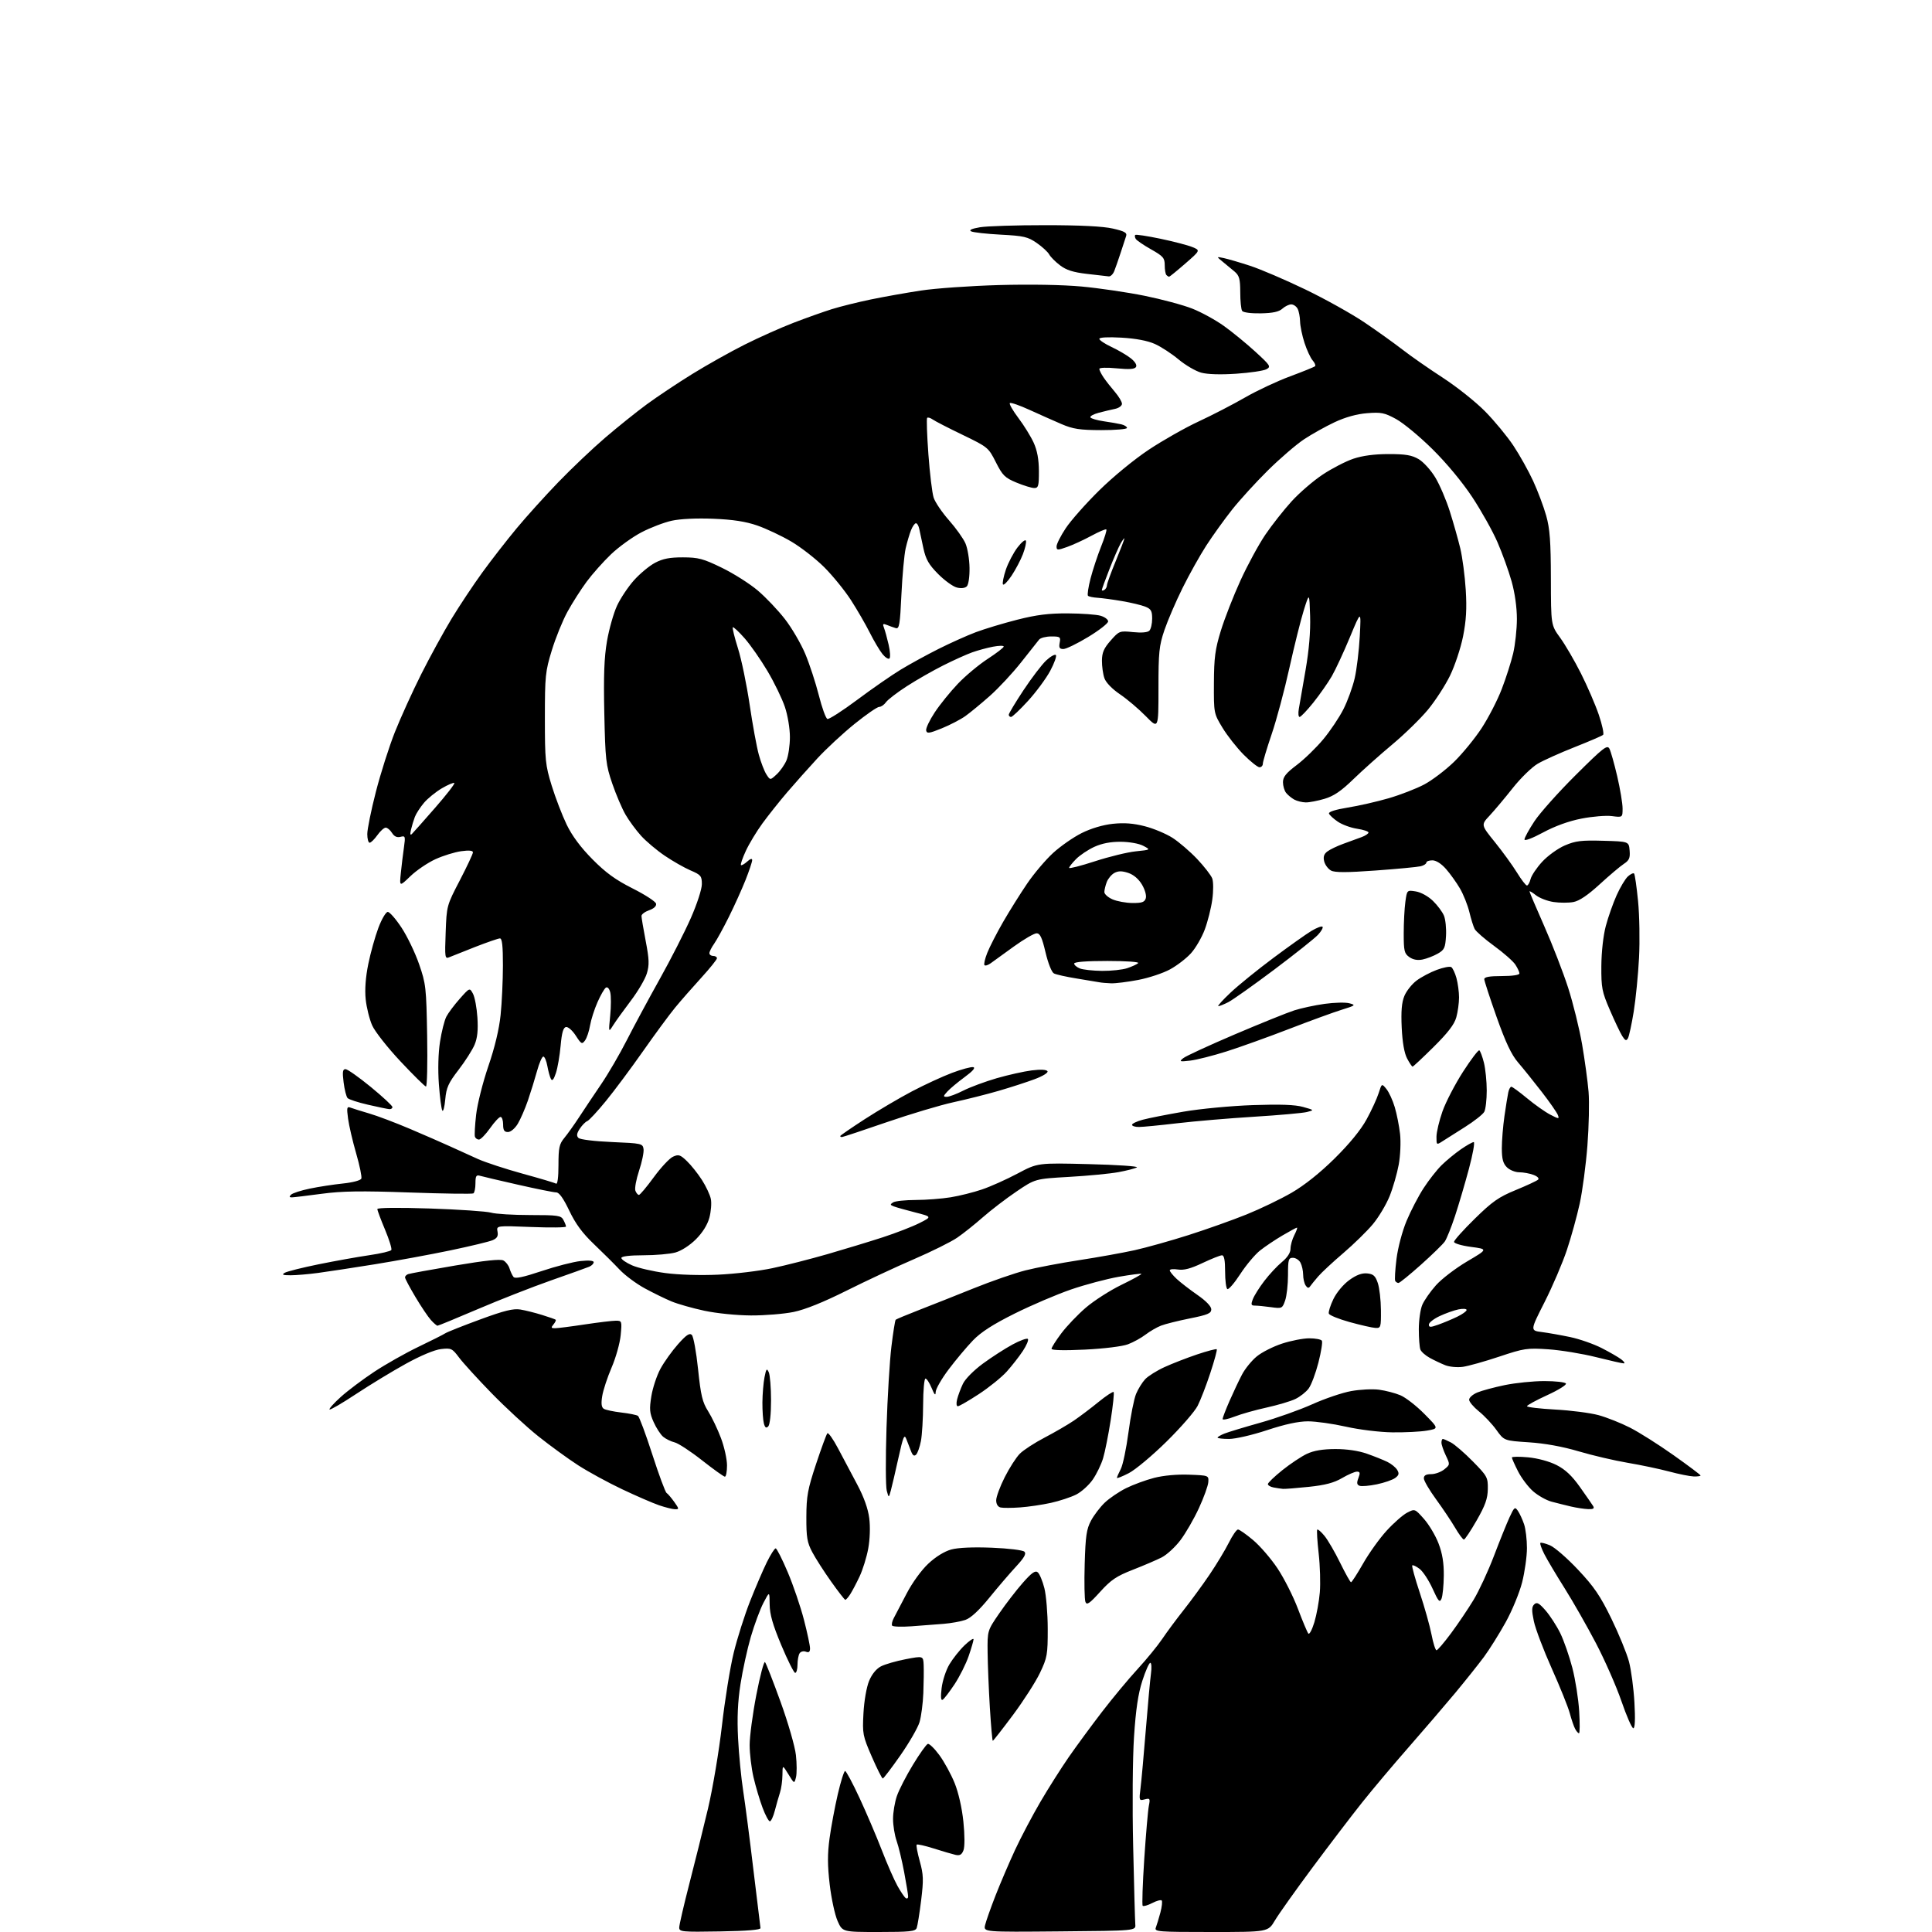 <?xml version="1.0" encoding="UTF-8" standalone="no"?>
<svg 
  version="1.1" 
  xmlns="http://www.w3.org/2000/svg" 
  xmlns:xlink="http://www.w3.org/1999/xlink" 
  xmlns:svg="http://www.w3.org/2000/svg"
  xmlns:rdf="http://www.w3.org/1999/02/22-rdf-syntax-ns#"
  xmlns:cc="http://creativecommons.org/ns#"
  xmlns:dc="http://purl.org/dc/elements/1.1/"
  viewBox="0 0 768 768"
  width="768"
  height="768"
>
<style>svg {background-color: white; }</style>"
<path stroke="none" fill="black" fill-rule="evenodd" d="M286.25,767.77C271.09,768.03 270.00,767.93 270.00,766.23C270.00,765.22 271.80,757.45 273.99,748.95C276.19,740.45 279.54,726.97 281.43,718.98C283.32,710.97 285.81,696.18 286.98,685.98C288.14,675.82 290.24,662.77 291.66,657.00C293.07,651.23 296.00,642.00 298.17,636.50C300.34,631.00 303.34,624.02 304.83,621.00C306.32,617.98 307.90,615.50 308.34,615.50C308.77,615.50 310.94,619.77 313.15,625.00C315.36,630.23 318.25,638.72 319.58,643.88C320.91,649.04 322.00,654.15 322.00,655.24C322.00,656.67 321.54,657.04 320.33,656.57C319.41,656.22 318.29,656.51 317.85,657.22C317.40,657.92 317.02,659.96 317.02,661.75C317.01,663.54 316.60,665.00 316.10,665.00C315.61,665.00 313.13,660.06 310.60,654.03C307.16,645.83 305.99,641.73 305.95,637.78C305.91,632.50 305.91,632.50 303.47,637.18C302.13,639.76 299.88,645.83 298.46,650.68C297.05,655.53 295.20,664.00 294.35,669.50C293.26,676.51 292.98,682.94 293.39,691.00C293.71,697.33 294.63,706.77 295.44,712.00C296.25,717.23 298.08,731.37 299.51,743.43C300.95,755.50 302.21,765.85 302.31,766.43C302.44,767.14 297.08,767.59 286.25,767.77zM349.34,768.00C334.89,768.00 334.89,768.00 332.95,763.61C331.88,761.20 330.47,754.68 329.82,749.12C328.93,741.52 328.91,736.97 329.76,730.76C330.38,726.22 331.85,718.34 333.03,713.25C334.21,708.16 335.52,704.00 335.94,704.00C336.36,704.00 338.95,708.84 341.69,714.75C344.43,720.66 348.41,729.97 350.52,735.44C352.63,740.91 355.44,747.32 356.76,749.68C358.08,752.05 359.57,754.24 360.08,754.55C360.59,754.86 361.00,754.56 361.00,753.89C361.00,753.21 360.29,748.86 359.42,744.23C358.55,739.60 357.20,733.99 356.42,731.78C355.64,729.56 355.00,725.64 355.00,723.05C355.00,720.47 355.69,716.36 356.53,713.93C357.37,711.49 360.23,705.92 362.89,701.55C365.55,697.17 368.21,693.43 368.81,693.23C369.40,693.03 371.47,695.04 373.41,697.69C375.35,700.33 378.08,705.33 379.48,708.79C381.01,712.57 382.40,718.70 382.96,724.12C383.51,729.45 383.53,734.11 383.00,735.50C382.32,737.28 381.56,737.72 379.80,737.33C378.54,737.04 374.66,735.91 371.19,734.80C367.71,733.70 364.66,733.01 364.40,733.27C364.13,733.53 364.69,736.50 365.62,739.86C367.10,745.18 367.17,747.21 366.17,755.40C365.53,760.58 364.73,765.53 364.40,766.41C363.88,767.76 361.63,768.00 349.34,768.00zM421.23,767.76C390.95,768.03 390.95,768.03 391.59,765.26C391.94,763.74 393.81,758.45 395.74,753.50C397.68,748.55 401.18,740.37 403.52,735.33C405.87,730.29 410.38,721.74 413.54,716.33C416.70,710.92 421.79,702.90 424.83,698.50C427.88,694.10 433.84,686.00 438.06,680.50C442.29,675.00 448.65,667.35 452.19,663.50C455.73,659.65 460.15,654.25 462.01,651.50C463.86,648.75 467.72,643.55 470.58,639.94C473.44,636.33 478.05,630.03 480.82,625.94C483.59,621.85 487.03,616.14 488.48,613.25C489.92,610.36 491.56,608.00 492.12,608.00C492.68,608.00 495.39,609.90 498.14,612.22C500.90,614.54 505.26,619.60 507.84,623.47C510.42,627.34 514.07,634.55 515.94,639.50C517.81,644.45 519.68,648.89 520.09,649.37C520.51,649.86 521.58,647.83 522.48,644.87C523.37,641.92 524.35,636.58 524.65,633.00C524.95,629.42 524.75,622.45 524.19,617.50C523.63,612.55 523.38,608.29 523.63,608.04C523.88,607.79 525.18,608.91 526.51,610.54C527.85,612.17 530.64,616.97 532.72,621.22C534.80,625.46 536.75,628.95 537.05,628.97C537.35,628.98 539.52,625.63 541.86,621.52C544.20,617.40 548.41,611.53 551.21,608.47C554.00,605.41 557.67,602.19 559.36,601.31C562.42,599.73 562.44,599.73 566.06,603.81C568.05,606.06 570.66,610.44 571.84,613.54C573.37,617.53 573.98,621.28 573.93,626.34C573.89,630.28 573.48,634.40 573.02,635.50C572.30,637.20 571.78,636.61 569.46,631.49C567.96,628.19 565.64,624.66 564.30,623.64C562.96,622.63 561.65,622.01 561.39,622.27C561.14,622.53 562.48,627.41 564.38,633.12C566.28,638.83 568.38,646.31 569.05,649.75C569.71,653.19 570.61,656.00 571.04,656.00C571.46,656.00 574.06,652.96 576.82,649.24C579.57,645.53 583.60,639.56 585.76,635.99C587.92,632.42 591.57,624.55 593.87,618.50C596.17,612.45 598.97,605.52 600.08,603.11C601.96,599.05 602.21,598.86 603.40,600.61C604.11,601.65 605.21,604.03 605.84,605.90C606.48,607.77 606.99,612.04 606.98,615.40C606.98,618.75 606.11,624.88 605.07,629.00C604.02,633.12 601.08,640.27 598.52,644.88C595.96,649.49 592.09,655.67 589.91,658.63C587.72,661.58 582.57,668.04 578.46,672.99C574.34,677.93 566.02,687.63 559.97,694.54C553.91,701.45 545.56,711.36 541.42,716.57C537.27,721.78 528.40,733.42 521.69,742.44C514.99,751.46 508.28,760.90 506.79,763.42C504.08,768.00 504.08,768.00 481.43,768.00C460.27,768.00 458.83,767.89 459.46,766.25C459.83,765.29 460.64,762.60 461.27,760.28C461.89,757.96 462.12,755.79 461.79,755.46C461.46,755.13 459.75,755.59 458.00,756.50C456.25,757.41 454.56,757.89 454.24,757.58C453.93,757.26 454.21,748.89 454.86,738.98C455.52,729.06 456.34,719.54 456.69,717.82C457.26,714.93 457.13,714.73 455.02,715.28C452.80,715.87 452.75,715.74 453.39,710.69C453.74,707.84 454.69,697.40 455.49,687.50C456.29,677.60 457.21,667.59 457.53,665.25C457.86,662.91 457.73,661.00 457.26,661.00C456.78,661.00 455.36,664.22 454.09,668.16C452.43,673.30 451.50,679.57 450.79,690.41C450.23,698.91 450.08,717.95 450.45,734.00C450.80,749.67 451.18,763.62 451.30,765.00C451.50,767.50 451.50,767.50 421.23,767.76zM306.03,724.00C305.54,724.00 304.23,721.55 303.11,718.55C301.99,715.56 300.38,710.13 299.53,706.49C298.69,702.85 298.00,697.09 298.00,693.69C297.99,690.28 299.19,681.30 300.66,673.72C302.13,666.14 303.68,660.29 304.10,660.72C304.52,661.15 307.30,668.25 310.28,676.50C313.27,684.75 316.02,694.27 316.39,697.67C316.77,701.06 316.78,705.02 316.42,706.48C315.75,709.13 315.75,709.13 313.41,705.31C311.06,701.50 311.06,701.50 311.03,705.60C311.01,707.86 310.57,711.01 310.05,712.60C309.53,714.20 308.61,717.41 308.01,719.75C307.41,722.09 306.52,724.00 306.03,724.00zM350.92,706.98C350.60,706.99 348.63,703.08 346.55,698.30C342.94,689.98 342.80,689.21 343.24,681.05C343.50,676.15 344.46,670.67 345.47,668.21C346.58,665.52 348.35,663.35 350.20,662.40C351.82,661.56 356.27,660.28 360.07,659.55C367.00,658.23 367.00,658.23 367.17,661.87C367.26,663.86 367.20,668.88 367.04,673.00C366.88,677.12 366.20,682.33 365.53,684.58C364.85,686.82 361.42,692.77 357.90,697.81C354.38,702.84 351.24,706.97 350.92,706.98zM394.65,692.00C394.45,692.00 393.93,686.04 393.48,678.75C393.04,671.46 392.64,661.61 392.59,656.85C392.50,648.21 392.50,648.21 397.21,641.35C399.80,637.58 404.01,632.12 406.56,629.22C410.13,625.17 411.52,624.19 412.52,625.02C413.24,625.61 414.42,628.44 415.15,631.30C415.88,634.16 416.48,641.45 416.49,647.50C416.50,657.75 416.29,658.94 413.40,665.00C411.70,668.58 406.86,676.11 402.66,681.75C398.45,687.39 394.85,692.00 394.65,692.00zM627.67,689.00C627.34,689.00 626.65,688.21 626.14,687.25C625.62,686.29 624.66,683.48 624.00,681.00C623.33,678.52 620.11,670.52 616.83,663.21C613.56,655.90 610.36,647.46 609.73,644.46C608.83,640.14 608.86,638.75 609.88,637.76C610.92,636.74 611.79,637.21 614.40,640.20C616.17,642.24 618.80,646.30 620.24,649.23C621.67,652.16 623.83,658.37 625.04,663.03C626.24,667.69 627.46,675.44 627.75,680.25C628.04,685.06 628.01,689.00 627.67,689.00zM649.27,687.00C648.70,687.00 646.58,682.16 644.55,676.25C642.52,670.34 637.95,659.95 634.40,653.17C630.85,646.39 625.24,636.56 621.94,631.32C618.63,626.08 615.02,619.99 613.90,617.80C612.78,615.60 612.07,613.60 612.32,613.34C612.58,613.09 614.29,613.51 616.14,614.29C617.99,615.06 623.01,619.42 627.30,623.99C633.65,630.73 636.13,634.37 640.53,643.39C643.50,649.50 646.66,657.20 647.54,660.50C648.42,663.80 649.39,671.11 649.71,676.75C650.09,683.44 649.93,687.00 649.27,687.00zM374.74,675.66C374.02,676.11 373.88,674.64 374.31,671.05C374.65,668.16 376.03,663.93 377.38,661.65C378.73,659.37 381.44,655.95 383.41,654.05C385.39,652.16 387.00,651.08 387.00,651.65C387.00,652.22 386.12,655.23 385.05,658.34C383.98,661.45 381.46,666.47 379.46,669.50C377.45,672.53 375.33,675.30 374.74,675.66zM362.31,646.48C358.36,646.77 354.90,646.64 354.62,646.20C354.35,645.75 354.66,644.39 355.31,643.18C355.96,641.97 358.25,637.61 360.38,633.50C362.64,629.15 366.24,624.18 369.01,621.59C371.95,618.83 375.43,616.69 378.13,615.95C380.90,615.20 386.82,614.94 394.31,615.24C400.96,615.51 406.60,616.20 407.23,616.83C408.04,617.64 407.14,619.22 403.90,622.72C401.46,625.35 396.67,630.94 393.26,635.14C389.20,640.14 385.91,643.19 383.77,643.93C381.97,644.56 378.02,645.27 375.00,645.51C371.98,645.75 366.26,646.19 362.31,646.48zM437.32,632.78C433.07,637.47 432.01,638.19 431.47,636.77C431.10,635.82 430.97,629.07 431.18,621.77C431.50,610.61 431.90,607.86 433.69,604.50C434.86,602.30 437.33,599.07 439.16,597.32C441.00,595.57 444.80,592.99 447.62,591.58C450.44,590.18 455.47,588.33 458.81,587.47C462.51,586.52 467.94,586.03 472.69,586.21C480.45,586.50 480.50,586.52 480.32,589.15C480.23,590.61 478.54,595.29 476.57,599.54C474.61,603.80 471.31,609.51 469.25,612.23C467.19,614.96 463.85,618.03 461.84,619.07C459.82,620.10 454.65,622.32 450.34,624.00C443.81,626.55 441.63,628.01 437.32,632.78zM336.01,635.95C335.73,635.92 333.20,632.66 330.39,628.70C327.57,624.74 324.20,619.48 322.89,617.00C320.85,613.15 320.51,611.12 320.54,603.00C320.57,594.72 321.07,592.02 324.39,582.00C326.49,575.67 328.51,570.17 328.89,569.76C329.27,569.35 331.18,572.05 333.14,575.76C335.10,579.47 338.53,585.94 340.77,590.14C343.44,595.17 345.07,599.75 345.55,603.57C345.98,607.00 345.81,611.93 345.13,615.61C344.50,619.04 342.95,624.02 341.70,626.67C340.45,629.33 338.77,632.51 337.97,633.75C337.17,634.99 336.29,635.98 336.01,635.95zM581.92,612.00C581.52,612.00 579.95,609.89 578.44,607.31C576.93,604.74 573.52,599.64 570.85,595.98C568.18,592.33 566.00,588.59 566.00,587.67C566.00,586.50 566.86,586.00 568.89,586.00C570.48,586.00 572.83,585.15 574.12,584.10C576.44,582.23 576.44,582.15 574.73,578.57C573.78,576.57 573.00,574.27 573.00,573.47C573.00,572.66 573.25,572.00 573.55,572.00C573.85,572.00 575.31,572.64 576.80,573.42C578.28,574.21 582.20,577.60 585.50,580.96C591.21,586.77 591.50,587.30 591.43,591.92C591.37,595.73 590.43,598.39 587.00,604.38C584.60,608.57 582.32,612.00 581.92,612.00zM268.32,599.95C267.32,599.93 264.48,599.21 262.00,598.37C259.52,597.52 252.92,594.66 247.33,592.01C241.73,589.36 233.86,585.07 229.83,582.47C225.80,579.87 218.68,574.69 214.00,570.96C209.32,567.23 200.97,559.52 195.43,553.84C189.89,548.15 184.06,541.76 182.48,539.64C179.77,536.02 179.34,535.81 175.34,536.27C172.75,536.56 167.25,538.86 161.34,542.12C155.98,545.08 147.08,550.49 141.55,554.14C136.02,557.80 131.28,560.56 131.00,560.29C130.72,560.01 132.75,557.76 135.50,555.28C138.25,552.80 144.23,548.31 148.78,545.30C153.33,542.30 161.21,537.85 166.28,535.41C171.35,532.98 176.18,530.55 177.00,530.01C177.82,529.48 184.07,527.00 190.88,524.50C200.51,520.96 204.06,520.09 206.88,520.56C208.87,520.89 212.75,521.86 215.50,522.72C218.25,523.57 220.68,524.42 220.89,524.61C221.11,524.80 220.72,525.64 220.02,526.48C218.96,527.75 219.06,528.00 220.63,527.99C221.66,527.99 226.96,527.32 232.41,526.49C237.86,525.67 243.44,525.00 244.80,525.00C247.21,525.00 247.26,525.15 246.73,530.75C246.43,533.91 244.81,539.70 243.12,543.62C241.44,547.53 239.76,552.64 239.39,554.97C238.90,558.01 239.09,559.44 240.04,560.03C240.77,560.48 243.90,561.14 247.00,561.50C250.10,561.86 253.07,562.46 253.60,562.83C254.14,563.20 256.71,570.12 259.32,578.21C261.93,586.30 264.48,593.18 264.99,593.49C265.49,593.80 266.86,595.40 268.02,597.03C269.98,599.79 270.01,600.00 268.32,599.95zM405.50,599.22C402.20,599.46 398.71,599.47 397.75,599.25C396.67,599.00 396.00,597.92 396.00,596.40C396.00,595.05 397.52,590.92 399.39,587.22C401.25,583.53 403.96,579.31 405.41,577.86C406.86,576.41 411.30,573.52 415.28,571.45C419.25,569.38 424.47,566.34 426.88,564.71C429.29,563.07 433.71,559.73 436.71,557.28C439.72,554.84 442.40,553.07 442.68,553.35C442.96,553.63 442.44,558.66 441.52,564.53C440.60,570.39 439.24,577.22 438.49,579.69C437.75,582.17 435.90,585.98 434.38,588.17C432.86,590.36 429.92,593.02 427.83,594.09C425.75,595.15 421.22,596.64 417.77,597.41C414.32,598.17 408.80,598.99 405.50,599.22zM631.30,599.90C629.76,599.84 626.70,599.38 624.50,598.87C622.30,598.35 618.81,597.48 616.74,596.93C614.67,596.37 611.38,594.51 609.42,592.80C607.47,591.08 604.78,587.52 603.44,584.87C602.10,582.23 601.00,579.76 601.00,579.39C601.00,579.02 603.90,578.98 607.45,579.31C611.27,579.67 615.87,580.92 618.74,582.37C622.21,584.13 624.86,586.61 628.04,591.10C630.49,594.55 632.86,597.96 633.30,598.68C633.89,599.66 633.37,599.97 631.30,599.90zM354.12,592.50C353.29,595.50 353.29,595.50 352.50,592.58C352.06,590.98 352.01,579.73 352.40,567.58C352.79,555.44 353.66,540.90 354.35,535.29C355.03,529.67 355.80,524.87 356.05,524.62C356.30,524.38 360.55,522.60 365.50,520.68C370.45,518.76 380.19,514.90 387.15,512.09C394.11,509.28 403.34,506.09 407.65,504.99C411.97,503.90 421.57,502.07 429.00,500.93C436.43,499.79 446.32,498.01 451.00,496.98C455.68,495.94 465.35,493.23 472.50,490.95C479.65,488.67 490.00,484.99 495.50,482.77C501.00,480.55 509.08,476.66 513.46,474.12C518.56,471.16 524.70,466.27 530.54,460.50C536.41,454.71 540.93,449.18 543.22,445.00C545.18,441.43 547.34,436.73 548.03,434.56C549.28,430.63 549.28,430.63 551.13,432.91C552.15,434.17 553.64,437.41 554.44,440.12C555.25,442.83 556.19,447.62 556.55,450.77C556.90,453.94 556.67,459.37 556.02,462.93C555.37,466.47 553.75,472.11 552.41,475.46C551.06,478.81 548.06,483.84 545.73,486.64C543.40,489.43 538.12,494.59 534.00,498.11C529.88,501.62 525.38,505.80 524.00,507.40C522.62,509.00 521.16,510.80 520.75,511.40C520.23,512.16 519.69,512.03 519.02,511.00C518.47,510.18 518.02,508.23 518.02,506.68C518.01,505.14 517.53,503.00 516.96,501.93C516.40,500.87 515.05,500.00 513.96,500.00C512.20,500.00 512.00,500.71 512.00,506.85C512.00,510.62 511.49,515.17 510.86,516.97C509.75,520.15 509.61,520.22 505.22,519.62C502.75,519.28 499.89,519.00 498.89,519.00C497.33,519.00 497.20,518.61 498.02,516.45C498.56,515.04 500.60,511.78 502.58,509.20C504.55,506.61 507.70,503.23 509.58,501.68C511.79,499.85 513.00,497.98 513.00,496.38C513.00,495.02 513.69,492.57 514.53,490.95C515.36,489.33 515.83,488.00 515.57,488.00C515.30,488.00 512.71,489.40 509.79,491.12C506.88,492.83 502.87,495.52 500.88,497.10C498.89,498.67 495.35,502.89 493.02,506.47C490.69,510.05 488.38,512.73 487.89,512.43C487.40,512.13 487.00,508.98 487.00,505.44C487.00,500.95 486.62,499.00 485.75,499.00C485.06,499.00 481.57,500.39 478.00,502.08C473.31,504.31 470.59,505.02 468.25,504.65C466.46,504.36 465.00,504.51 465.00,504.98C465.00,505.45 466.24,506.98 467.75,508.39C469.26,509.80 472.98,512.66 476.00,514.76C479.41,517.13 481.50,519.30 481.50,520.48C481.50,522.08 480.10,522.67 473.00,524.09C468.32,525.03 463.15,526.32 461.50,526.97C459.86,527.61 457.10,529.21 455.37,530.53C453.65,531.85 450.50,533.58 448.37,534.38C446.15,535.22 438.84,536.12 431.25,536.49C422.96,536.89 418.00,536.77 418.00,536.17C418.00,535.64 419.76,532.86 421.90,530.01C424.05,527.15 428.43,522.56 431.65,519.80C434.87,517.04 441.23,512.96 445.78,510.75C450.33,508.54 453.90,506.57 453.71,506.38C453.52,506.19 449.46,506.72 444.68,507.55C439.91,508.39 431.39,510.65 425.75,512.59C420.11,514.53 410.04,518.83 403.37,522.15C394.70,526.47 389.96,529.52 386.76,532.84C384.29,535.41 379.96,540.56 377.14,544.31C374.31,548.06 371.98,552.11 371.95,553.31C371.91,554.95 371.50,554.55 370.34,551.75C369.49,549.69 368.38,548.00 367.89,548.00C367.40,548.00 366.98,552.61 366.96,558.25C366.93,563.89 366.54,570.45 366.08,572.83C365.62,575.21 364.76,577.64 364.17,578.23C363.41,578.99 362.82,578.61 362.16,576.90C361.64,575.58 360.80,573.40 360.28,572.05C359.48,569.96 359.02,571.07 357.14,579.55C355.93,585.02 354.57,590.85 354.12,592.50zM510.00,591.85C509.18,591.78 507.49,591.53 506.25,591.29C505.01,591.06 504.00,590.45 504.00,589.95C504.00,589.44 506.59,586.96 509.75,584.42C512.91,581.89 517.30,578.97 519.50,577.93C522.26,576.63 525.76,576.04 530.77,576.02C535.36,576.01 540.01,576.69 543.36,577.87C546.28,578.89 549.94,580.36 551.49,581.12C553.05,581.88 554.81,583.31 555.41,584.31C556.27,585.74 556.11,586.41 554.62,587.51C553.58,588.28 550.29,589.42 547.31,590.04C544.32,590.66 541.24,590.92 540.45,590.62C539.36,590.20 539.25,589.47 539.99,587.54C540.76,585.50 540.65,585.00 539.40,585.00C538.55,585.00 535.89,586.15 533.50,587.55C530.31,589.43 526.78,590.36 520.32,591.04C515.47,591.55 510.82,591.91 510.00,591.85zM448.75,585.58C446.14,586.93 444.00,587.78 444.00,587.47C444.00,587.16 444.69,585.57 445.53,583.95C446.37,582.32 447.74,575.74 448.59,569.33C449.43,562.91 450.79,556.05 451.61,554.09C452.43,552.13 454.06,549.50 455.23,548.25C456.41,547.00 459.87,544.83 462.94,543.43C466.00,542.03 471.82,539.77 475.88,538.40C479.94,537.04 483.45,536.12 483.68,536.35C483.91,536.58 482.76,540.81 481.13,545.75C479.51,550.70 477.23,556.59 476.08,558.84C474.93,561.10 469.38,567.48 463.74,573.03C458.11,578.58 451.36,584.23 448.75,585.58zM288.16,587.00C287.70,587.00 283.61,584.07 279.07,580.50C274.53,576.92 269.62,573.71 268.16,573.36C266.70,573.01 264.65,572.00 263.60,571.12C262.56,570.23 260.86,567.61 259.83,565.29C258.22,561.70 258.09,560.19 258.92,555.02C259.46,551.69 261.09,546.77 262.55,544.09C264.00,541.41 267.14,537.03 269.51,534.36C272.79,530.66 274.11,529.77 275.01,530.65C275.66,531.28 276.78,537.40 277.49,544.25C278.58,554.73 279.22,557.39 281.49,560.98C282.97,563.33 285.27,568.13 286.59,571.65C287.92,575.17 289.00,580.06 289.00,582.52C289.00,584.99 288.62,587.00 288.16,587.00zM673.25,586.91C671.74,586.86 667.35,585.98 663.50,584.95C659.65,583.92 652.23,582.36 647.00,581.48C641.77,580.60 633.02,578.55 627.55,576.93C621.15,575.03 614.08,573.75 607.75,573.34C597.90,572.69 597.90,572.69 594.84,568.42C593.15,566.07 590.02,562.74 587.88,561.03C585.75,559.31 584.00,557.23 584.00,556.40C584.00,555.57 585.46,554.29 587.25,553.54C589.04,552.79 593.97,551.47 598.21,550.59C602.45,549.72 609.51,549.00 613.90,549.00C618.29,549.00 622.15,549.43 622.48,549.97C622.81,550.50 619.46,552.58 615.04,554.60C610.62,556.63 607.00,558.60 607.00,558.99C607.00,559.38 612.06,559.98 618.25,560.32C624.44,560.65 632.17,561.66 635.43,562.54C638.69,563.43 644.32,565.66 647.93,567.50C651.54,569.33 659.34,574.26 665.25,578.45C671.16,582.64 676.00,586.27 676.00,586.53C676.00,586.79 674.76,586.96 673.25,586.91zM488.57,572.00C486.06,572.00 484.00,571.76 484.00,571.48C484.00,571.19 485.24,570.46 486.75,569.86C488.26,569.26 494.70,567.31 501.05,565.53C507.40,563.75 516.66,560.46 521.64,558.22C526.61,555.98 533.56,553.62 537.09,552.98C540.61,552.34 545.61,552.09 548.19,552.43C550.77,552.77 554.58,553.76 556.66,554.63C558.74,555.50 563.04,558.84 566.21,562.05C571.97,567.88 571.97,567.88 567.23,568.69C564.63,569.14 558.45,569.44 553.50,569.38C548.42,569.31 540.39,568.33 535.05,567.13C529.85,565.96 523.05,565.00 519.94,565.00C516.15,565.00 510.78,566.16 503.71,568.50C497.83,570.45 491.11,572.00 488.57,572.00zM305.38,567.02C304.56,567.84 304.10,567.52 303.65,565.82C303.31,564.54 303.05,560.80 303.07,557.50C303.10,554.20 303.47,549.70 303.90,547.50C304.58,544.06 304.82,543.78 305.60,545.50C306.09,546.60 306.50,551.64 306.50,556.70C306.50,562.14 306.04,566.36 305.38,567.02zM490.75,563.12C488.14,564.14 486.00,564.57 486.00,564.08C486.00,563.60 487.25,560.34 488.78,556.85C490.31,553.36 492.54,548.63 493.75,546.35C494.96,544.06 497.57,540.85 499.57,539.21C501.56,537.56 506.08,535.27 509.62,534.11C513.15,532.95 518.03,532.00 520.46,532.00C522.89,532.00 525.15,532.43 525.47,532.96C525.80,533.49 525.18,537.40 524.09,541.65C523.00,545.90 521.26,550.53 520.22,551.94C519.18,553.35 516.79,555.23 514.91,556.13C513.04,557.03 507.90,558.55 503.50,559.52C499.10,560.48 493.36,562.10 490.75,563.12zM380.76,559.00C380.19,559.00 380.07,557.85 380.47,556.25C380.85,554.74 381.87,551.98 382.76,550.11C383.67,548.17 387.07,544.74 390.71,542.06C394.21,539.49 399.50,536.08 402.48,534.47C405.45,532.86 408.20,531.86 408.59,532.25C408.97,532.64 408.08,534.79 406.60,537.03C405.12,539.27 402.24,542.95 400.20,545.22C398.17,547.48 393.18,551.51 389.12,554.17C385.06,556.83 381.30,559.00 380.76,559.00zM581.50,543.34C579.30,543.64 576.15,543.35 574.50,542.69C572.85,542.03 570.09,540.73 568.37,539.78C566.65,538.84 564.96,537.35 564.62,536.46C564.28,535.56 564.00,531.93 564.00,528.39C564.00,524.84 564.62,520.49 565.37,518.72C566.12,516.95 568.56,513.44 570.80,510.93C573.03,508.41 578.61,504.15 583.18,501.45C591.50,496.55 591.50,496.55 584.75,495.66C581.03,495.17 578.00,494.27 578.00,493.66C578.00,493.05 581.71,488.91 586.25,484.46C593.22,477.62 595.75,475.85 602.50,473.08C606.90,471.27 610.91,469.41 611.41,468.93C611.94,468.43 611.19,467.64 609.60,467.04C608.10,466.47 605.55,466.00 603.93,466.00C602.32,466.00 600.10,465.10 599.00,464.00C597.48,462.48 597.00,460.67 597.00,456.44C597.00,453.38 597.47,447.65 598.04,443.69C598.61,439.74 599.29,435.49 599.56,434.25C599.82,433.01 600.37,432.00 600.78,432.00C601.18,432.00 603.99,434.05 607.01,436.56C610.03,439.07 614.17,442.00 616.22,443.07C619.65,444.86 619.89,444.87 619.29,443.26C618.93,442.29 616.03,438.12 612.84,434.00C609.65,429.88 605.41,424.61 603.43,422.31C600.81,419.25 598.50,414.36 594.94,404.31C592.25,396.71 590.04,389.94 590.02,389.25C590.01,388.37 592.05,388.00 597.00,388.00C601.16,388.00 604.00,387.58 604.00,386.96C604.00,386.40 603.27,384.82 602.38,383.46C601.49,382.10 597.69,378.75 593.93,376.02C590.17,373.28 586.69,370.25 586.19,369.27C585.69,368.30 584.74,365.25 584.08,362.50C583.41,359.75 581.74,355.57 580.37,353.21C578.99,350.85 576.50,347.36 574.83,345.46C572.95,343.32 570.88,342.00 569.40,342.00C568.08,342.00 567.00,342.40 567.00,342.89C567.00,343.38 565.99,344.04 564.75,344.35C563.51,344.65 555.46,345.42 546.85,346.04C535.32,346.88 530.64,346.88 529.11,346.06C527.96,345.44 526.74,343.81 526.39,342.42C525.94,340.61 526.28,339.50 527.63,338.48C528.66,337.69 531.52,336.32 534.00,335.42C536.48,334.52 539.74,333.33 541.25,332.77C542.76,332.21 544.00,331.39 544.00,330.94C544.00,330.49 541.96,329.82 539.47,329.44C536.98,329.07 533.53,327.81 531.80,326.63C530.07,325.46 528.49,324.00 528.29,323.39C528.07,322.71 530.93,321.80 535.71,321.03C540.00,320.35 547.31,318.68 551.97,317.33C556.63,315.98 563.03,313.50 566.19,311.82C569.35,310.13 574.68,306.08 578.04,302.81C581.39,299.54 586.33,293.50 589.01,289.39C591.69,285.28 595.27,278.34 596.95,273.96C598.64,269.59 600.68,263.20 601.50,259.76C602.31,256.31 602.98,250.15 602.99,246.06C602.99,241.50 602.19,235.73 600.89,231.12C599.73,226.99 597.21,219.99 595.28,215.56C593.36,211.12 588.84,203.06 585.25,197.62C581.33,191.69 575.03,184.09 569.45,178.58C564.36,173.54 557.84,168.14 554.97,166.58C550.36,164.07 549.03,163.80 543.43,164.25C539.32,164.58 534.82,165.83 530.55,167.83C526.94,169.52 521.46,172.58 518.37,174.63C515.28,176.68 508.85,182.22 504.07,186.93C499.30,191.64 492.86,198.70 489.77,202.60C486.68,206.51 482.08,212.91 479.54,216.83C477.01,220.75 472.75,228.35 470.09,233.73C467.42,239.10 464.18,246.65 462.87,250.50C460.76,256.73 460.50,259.28 460.51,273.67C460.51,289.84 460.51,289.84 455.45,284.67C452.67,281.83 448.07,277.93 445.22,276.00C442.11,273.90 439.63,271.34 439.02,269.60C438.46,268.01 438.02,264.86 438.04,262.60C438.07,259.38 438.82,257.66 441.52,254.61C444.89,250.79 445.07,250.73 450.36,251.27C453.74,251.62 456.19,251.41 456.88,250.72C457.50,250.10 458.00,247.94 458.00,245.92C458.00,242.84 457.55,242.06 455.25,241.15C453.74,240.54 449.57,239.55 446.00,238.94C442.43,238.33 438.06,237.74 436.30,237.63C434.54,237.52 432.83,237.16 432.49,236.83C432.16,236.49 432.62,233.40 433.51,229.95C434.41,226.50 436.29,220.80 437.69,217.29C439.10,213.78 440.04,210.71 439.79,210.46C439.54,210.21 436.86,211.35 433.83,212.99C430.80,214.63 426.45,216.63 424.16,217.44C420.32,218.80 420.00,218.78 420.00,217.19C420.00,216.25 421.64,213.00 423.64,209.99C425.64,206.97 431.60,200.22 436.90,195.00C442.40,189.57 450.86,182.62 456.65,178.77C462.23,175.06 471.16,170.00 476.50,167.53C481.84,165.05 490.10,160.78 494.86,158.04C499.61,155.30 507.71,151.50 512.85,149.60C517.99,147.69 522.45,145.88 522.76,145.57C523.07,145.26 522.63,144.22 521.79,143.26C520.95,142.29 519.49,139.16 518.56,136.29C517.63,133.43 516.84,129.61 516.80,127.79C516.76,125.98 516.33,123.71 515.83,122.75C515.34,121.79 514.19,121.00 513.29,121.00C512.39,121.00 510.80,121.77 509.76,122.71C508.41,123.94 505.96,124.47 501.18,124.56C497.33,124.63 494.19,124.22 493.77,123.59C493.36,122.99 493.02,119.65 493.02,116.17C493.00,110.86 492.64,109.55 490.75,107.94C489.51,106.90 487.38,105.12 486.00,104.01C483.50,101.97 483.50,101.97 486.50,102.60C488.15,102.95 492.88,104.33 497.00,105.68C501.12,107.03 510.95,111.24 518.84,115.04C526.73,118.84 537.30,124.74 542.34,128.13C547.38,131.53 554.20,136.41 557.50,138.97C560.80,141.54 568.02,146.57 573.55,150.16C579.07,153.74 586.63,159.76 590.35,163.53C594.07,167.31 599.12,173.43 601.59,177.14C604.06,180.85 607.59,187.17 609.45,191.19C611.30,195.21 613.64,201.43 614.64,205.00C616.10,210.19 616.47,215.23 616.50,230.00C616.54,248.50 616.54,248.50 620.18,253.50C622.18,256.25 625.90,262.63 628.44,267.67C630.98,272.71 634.18,280.11 635.54,284.11C636.90,288.11 637.67,291.71 637.26,292.11C636.84,292.51 631.77,294.69 626.00,296.97C620.23,299.25 613.60,302.22 611.27,303.59C608.94,304.95 604.47,309.31 601.33,313.28C598.19,317.25 594.06,322.16 592.16,324.20C588.69,327.90 588.69,327.90 594.25,334.77C597.30,338.55 601.24,343.98 602.99,346.82C604.74,349.67 606.53,352.00 606.98,352.00C607.42,352.00 608.07,350.85 608.43,349.44C608.78,348.03 610.86,344.93 613.06,342.55C615.25,340.17 619.29,337.26 622.04,336.08C626.27,334.26 628.60,333.97 637.27,334.22C647.50,334.50 647.50,334.50 647.80,338.10C648.05,341.06 647.64,342.01 645.48,343.42C644.03,344.37 639.72,348.02 635.89,351.53C631.20,355.83 627.79,358.14 625.46,358.57C623.55,358.93 620.00,358.93 617.56,358.56C615.13,358.20 611.98,356.99 610.57,355.88C609.16,354.76 608.00,354.08 608.00,354.36C608.00,354.64 610.65,360.87 613.88,368.19C617.12,375.51 621.38,386.52 623.36,392.65C625.33,398.78 627.83,408.91 628.91,415.15C629.98,421.39 631.14,429.88 631.48,434.00C631.82,438.12 631.61,447.75 631.02,455.40C630.43,463.04 629.06,473.39 627.97,478.40C626.88,483.40 624.59,491.71 622.87,496.86C621.16,502.01 617.17,511.33 614.01,517.57C608.25,528.92 608.25,528.92 612.88,529.51C615.42,529.83 620.52,530.74 624.20,531.51C627.89,532.29 633.51,534.25 636.70,535.88C639.89,537.51 643.40,539.54 644.50,540.39C645.60,541.24 646.05,541.95 645.50,541.97C644.95,541.99 640.00,540.87 634.50,539.49C629.00,538.11 620.45,536.71 615.50,536.37C607.04,535.80 605.87,535.97 596.00,539.27C590.23,541.20 583.70,543.03 581.50,543.34zM546.75,527.87C545.51,527.81 540.93,526.76 536.56,525.56C532.20,524.36 528.44,522.83 528.23,522.18C528.01,521.52 528.83,518.92 530.05,516.40C531.32,513.77 534.01,510.56 536.35,508.86C539.18,506.81 541.36,506.00 543.47,506.20C545.93,506.44 546.72,507.16 547.69,510.00C548.35,511.93 548.91,516.76 548.94,520.75C549.00,527.65 548.89,527.99 546.75,527.87zM571.75,526.57C573.81,525.84 577.19,524.43 579.25,523.43C581.31,522.44 583.00,521.23 583.00,520.74C583.00,520.24 581.54,520.14 579.75,520.51C577.96,520.87 574.59,522.08 572.25,523.18C569.91,524.28 568.00,525.79 568.00,526.54C568.00,527.69 568.59,527.70 571.75,526.57zM173.92,526.99C173.61,527.00 172.43,525.99 171.31,524.75C170.18,523.51 167.40,519.38 165.13,515.56C162.86,511.75 161.00,508.25 161.00,507.78C161.00,507.32 161.56,506.73 162.25,506.48C162.94,506.23 171.34,504.70 180.93,503.07C192.73,501.07 198.92,500.42 200.11,501.06C201.08,501.58 202.18,503.01 202.55,504.25C202.93,505.49 203.64,507.00 204.13,507.61C204.75,508.40 207.98,507.72 215.26,505.29C220.89,503.40 227.86,501.60 230.75,501.29C234.06,500.93 236.00,501.10 236.00,501.75C236.00,502.32 235.21,503.12 234.25,503.53C233.29,503.93 226.43,506.40 219.00,509.00C211.57,511.61 198.53,516.72 190.00,520.37C181.47,524.01 174.24,526.99 173.92,526.99zM298.50,522.91C292.82,522.88 284.83,522.07 280.00,521.04C275.32,520.04 269.48,518.38 267.00,517.36C264.52,516.34 259.72,513.99 256.33,512.15C252.94,510.31 248.44,506.97 246.33,504.73C244.22,502.49 239.63,497.92 236.12,494.58C231.51,490.19 228.79,486.49 226.29,481.25C223.98,476.39 222.28,474.00 221.12,474.00C220.17,474.00 213.34,472.63 205.95,470.95C198.55,469.27 191.71,467.67 190.75,467.38C189.32,466.96 189.00,467.50 189.00,470.37C189.00,472.30 188.63,474.11 188.18,474.39C187.73,474.67 176.30,474.51 162.79,474.03C143.53,473.35 135.98,473.46 127.86,474.55C122.16,475.31 116.85,475.95 116.05,475.97C114.99,475.99 114.90,475.70 115.70,474.90C116.31,474.29 119.66,473.21 123.15,472.49C126.64,471.76 132.57,470.85 136.33,470.46C140.29,470.05 143.36,469.22 143.64,468.50C143.90,467.81 142.97,463.29 141.57,458.46C140.17,453.63 138.73,447.42 138.36,444.67C137.77,440.24 137.89,439.74 139.39,440.32C140.31,440.67 143.63,441.71 146.75,442.62C149.87,443.52 157.17,446.28 162.96,448.74C168.76,451.20 175.97,454.36 179.00,455.74C182.03,457.13 186.97,459.37 189.99,460.73C193.01,462.08 201.01,464.70 207.77,466.56C214.54,468.41 220.51,470.19 221.04,470.52C221.62,470.89 222.00,468.01 222.00,463.14C222.00,456.24 222.32,454.77 224.34,452.33C225.63,450.77 228.30,447.02 230.27,444.00C232.24,440.98 236.16,435.12 238.96,431.00C241.77,426.88 246.36,419.00 249.16,413.50C251.96,408.00 257.85,397.07 262.24,389.21C266.64,381.35 272.20,370.44 274.61,364.96C277.09,359.34 279.00,353.45 279.00,351.46C279.00,348.23 278.62,347.77 274.49,346.00C272.01,344.93 267.39,342.30 264.21,340.14C261.03,337.98 256.81,334.42 254.83,332.23C252.85,330.04 250.08,326.28 248.68,323.87C247.28,321.47 244.90,315.90 243.39,311.50C240.85,304.07 240.62,302.07 240.22,283.50C239.90,268.54 240.17,261.31 241.30,254.80C242.13,250.01 243.92,243.71 245.27,240.80C246.62,237.88 249.64,233.34 251.98,230.71C254.33,228.07 258.10,224.93 260.37,223.73C263.49,222.08 266.21,221.55 271.50,221.56C277.65,221.58 279.53,222.08 287.00,225.72C291.68,228.00 298.09,232.07 301.26,234.77C304.43,237.46 309.27,242.56 312.01,246.09C314.75,249.61 318.39,255.85 320.11,259.94C321.82,264.03 324.24,271.44 325.50,276.40C326.75,281.37 328.29,285.60 328.91,285.80C329.53,286.01 334.87,282.58 340.77,278.18C346.67,273.77 354.44,268.39 358.04,266.20C361.63,264.02 368.38,260.32 373.04,257.98C377.69,255.64 384.38,252.64 387.90,251.31C391.42,249.99 398.85,247.75 404.40,246.34C412.07,244.39 416.91,243.79 424.50,243.83C430.00,243.86 435.85,244.28 437.50,244.77C439.15,245.25 440.50,246.26 440.50,247.02C440.50,247.78 436.94,250.56 432.58,253.20C428.22,255.84 423.78,258.00 422.71,258.00C421.18,258.00 420.87,257.47 421.24,255.50C421.69,253.19 421.44,253.00 417.90,253.00C415.80,253.00 413.62,253.56 413.06,254.25C412.50,254.94 409.29,259.00 405.92,263.27C402.55,267.55 396.94,273.57 393.45,276.66C389.95,279.75 385.57,283.36 383.71,284.68C381.84,286.01 377.66,288.18 374.41,289.51C369.36,291.56 368.45,291.69 368.16,290.38C367.98,289.53 369.52,286.29 371.58,283.17C373.65,280.05 377.79,274.93 380.78,271.80C383.77,268.66 389.09,264.22 392.61,261.93C396.12,259.64 399.00,257.43 399.00,257.01C399.00,256.60 397.09,256.62 394.75,257.07C392.41,257.51 388.68,258.53 386.46,259.32C384.24,260.11 379.06,262.45 374.96,264.51C370.86,266.57 364.35,270.28 360.50,272.77C356.65,275.25 352.91,278.12 352.19,279.14C351.47,280.16 350.26,281.00 349.49,281.00C348.71,281.00 344.32,284.04 339.72,287.75C335.12,291.46 328.45,297.65 324.89,301.50C321.34,305.35 315.93,311.43 312.87,315.00C309.82,318.57 305.42,324.11 303.09,327.30C300.76,330.49 297.78,335.42 296.47,338.26C295.16,341.10 294.29,343.62 294.54,343.87C294.78,344.12 295.89,343.50 296.99,342.51C298.27,341.35 299.00,341.14 299.00,341.92C299.00,342.60 297.81,346.16 296.36,349.83C294.90,353.50 291.92,360.10 289.73,364.50C287.54,368.90 284.91,373.69 283.88,375.15C282.84,376.61 282.00,378.30 282.00,378.90C282.00,379.51 282.68,380.00 283.50,380.00C284.32,380.00 285.00,380.41 285.00,380.92C285.00,381.43 282.19,384.92 278.75,388.69C275.31,392.46 270.65,397.78 268.39,400.52C266.13,403.26 260.38,411.07 255.61,417.87C250.84,424.67 244.19,433.60 240.83,437.70C237.48,441.81 234.15,445.39 233.43,445.67C232.71,445.94 231.38,447.30 230.47,448.69C229.24,450.56 229.11,451.51 229.94,452.34C230.58,452.98 236.28,453.68 243.28,453.98C255.05,454.48 255.51,454.58 255.82,456.78C256.00,458.03 255.20,461.89 254.04,465.37C252.89,468.84 252.23,472.43 252.58,473.34C252.93,474.25 253.56,475.00 253.98,475.00C254.41,475.00 257.06,471.84 259.88,467.98C262.70,464.12 266.13,460.44 267.52,459.81C269.74,458.80 270.39,459.00 273.06,461.56C274.72,463.15 277.41,466.52 279.03,469.05C280.65,471.57 282.25,474.99 282.58,476.64C282.91,478.28 282.64,481.62 281.99,484.05C281.22,486.88 279.31,489.95 276.65,492.62C274.21,495.06 270.84,497.23 268.50,497.88C266.30,498.49 260.56,498.99 255.75,498.99C250.28,499.00 247.00,499.40 247.00,500.06C247.00,500.64 248.91,501.96 251.25,502.99C253.59,504.02 259.55,505.40 264.50,506.06C269.81,506.77 278.43,507.03 285.50,506.70C292.10,506.40 301.77,505.24 307.00,504.13C312.23,503.03 322.12,500.50 329.00,498.52C335.88,496.53 345.77,493.52 351.00,491.82C356.23,490.11 362.75,487.58 365.50,486.19C370.50,483.67 370.50,483.67 363.77,481.95C360.08,481.01 356.26,479.93 355.30,479.56C353.81,478.99 353.77,478.76 355.03,477.96C355.84,477.45 359.88,477.02 364.00,477.01C368.12,477.00 374.36,476.52 377.86,475.95C381.36,475.39 386.98,473.98 390.36,472.83C393.74,471.69 400.10,468.84 404.50,466.50C412.50,462.25 412.50,462.25 432.85,462.76C444.04,463.03 452.62,463.62 451.92,464.05C451.21,464.49 447.91,465.34 444.57,465.95C441.23,466.56 432.43,467.41 425.00,467.83C411.50,468.60 411.50,468.60 404.00,473.69C399.88,476.48 393.91,481.06 390.73,483.85C387.56,486.64 382.98,490.30 380.54,491.97C378.11,493.65 370.35,497.50 363.31,500.54C356.26,503.57 344.20,509.21 336.50,513.06C327.37,517.63 320.06,520.58 315.50,521.52C311.65,522.31 304.00,522.94 298.50,522.91zM555.92,510.00C555.48,510.00 554.90,509.64 554.63,509.21C554.36,508.78 554.58,504.86 555.12,500.52C555.68,495.99 557.40,489.50 559.13,485.33C560.80,481.33 563.85,475.46 565.92,472.28C567.98,469.10 571.21,464.99 573.09,463.15C574.96,461.31 578.38,458.50 580.68,456.90C582.98,455.31 585.29,454.00 585.82,454.00C586.34,454.00 585.48,458.82 583.90,464.70C582.32,470.59 579.83,479.03 578.37,483.45C576.91,487.88 575.09,492.40 574.34,493.50C573.58,494.60 569.31,498.76 564.85,502.75C560.38,506.74 556.37,510.00 555.92,510.00zM115.50,506.94C112.40,506.94 111.88,506.72 113.19,505.95C114.12,505.41 120.19,503.89 126.69,502.57C133.19,501.25 142.22,499.63 146.76,498.97C151.31,498.31 155.27,497.38 155.56,496.90C155.85,496.43 154.72,492.78 153.05,488.79C151.37,484.80 150.00,481.12 150.00,480.62C150.00,480.07 158.36,479.98 170.95,480.40C182.47,480.79 193.38,481.53 195.19,482.05C197.00,482.57 203.99,483.00 210.71,483.00C221.77,483.00 223.03,483.18 223.96,484.93C224.53,486.00 225.00,487.19 225.00,487.58C225.00,487.98 218.77,488.05 211.16,487.75C197.32,487.20 197.32,487.20 197.77,489.57C198.11,491.35 197.63,492.20 195.86,492.98C194.56,493.56 186.97,495.38 179.00,497.05C171.03,498.71 157.53,501.19 149.00,502.57C140.47,503.94 130.35,505.49 126.50,506.00C122.65,506.52 117.70,506.94 115.50,506.94zM573.25,453.77C571.07,455.18 571.00,455.12 571.02,451.87C571.03,450.01 572.11,445.48 573.41,441.78C574.72,438.08 578.39,431.01 581.56,426.07C584.74,421.13 587.66,417.29 588.05,417.53C588.44,417.77 589.26,419.97 589.88,422.43C590.49,424.88 591.00,429.87 591.00,433.51C591.00,437.15 590.56,440.96 590.02,441.96C589.48,442.97 585.99,445.71 582.27,448.06C578.55,450.40 574.49,452.97 573.25,453.77zM190.39,453.00C189.72,453.00 189.00,452.49 188.79,451.86C188.58,451.24 188.79,447.30 189.27,443.11C189.74,438.93 191.92,430.27 194.11,423.87C196.68,416.39 198.42,409.12 199.00,403.46C199.50,398.63 199.91,389.80 199.92,383.84C199.93,375.98 199.60,373.01 198.72,373.03C198.05,373.05 193.68,374.56 189.00,376.38C184.32,378.21 179.66,380.06 178.63,380.50C176.86,381.26 176.78,380.75 177.16,370.66C177.55,360.08 177.58,359.95 182.78,349.96C185.65,344.43 188.00,339.42 188.00,338.82C188.00,338.10 186.43,337.94 183.33,338.37C180.76,338.72 176.15,340.15 173.08,341.55C170.01,342.96 165.54,345.99 163.14,348.30C158.78,352.50 158.78,352.50 159.34,347.00C159.65,343.98 160.21,339.39 160.58,336.81C161.20,332.43 161.11,332.16 159.19,332.66C157.80,333.02 156.72,332.52 155.83,331.10C155.11,329.94 153.98,329.00 153.33,329.00C152.67,329.00 151.17,330.35 150.00,332.00C148.83,333.65 147.44,335.00 146.93,335.00C146.42,335.00 146.00,333.44 146.00,331.54C146.00,329.64 147.53,322.10 149.41,314.79C151.28,307.48 154.69,296.77 156.98,291.00C159.28,285.23 163.98,274.88 167.44,268.00C170.90,261.12 176.32,251.22 179.48,246.00C182.65,240.78 188.18,232.45 191.78,227.50C195.37,222.55 201.50,214.68 205.39,210.00C209.27,205.32 216.74,197.06 221.98,191.63C227.21,186.21 235.55,178.29 240.50,174.05C245.45,169.80 252.90,163.82 257.06,160.76C261.22,157.70 269.37,152.27 275.18,148.68C280.98,145.09 290.38,139.82 296.06,136.97C301.74,134.12 310.47,130.22 315.45,128.31C320.43,126.39 327.28,123.96 330.68,122.89C334.08,121.83 341.06,120.10 346.18,119.04C351.31,117.98 360.23,116.39 366.00,115.51C371.77,114.62 385.73,113.64 397.00,113.32C409.46,112.97 422.40,113.20 430.00,113.90C436.88,114.54 448.10,116.19 454.94,117.57C461.78,118.96 470.33,121.25 473.94,122.68C477.55,124.10 483.20,127.20 486.50,129.56C489.80,131.91 495.41,136.51 498.98,139.77C505.04,145.32 505.32,145.76 503.40,146.79C502.27,147.39 496.88,148.19 491.42,148.56C485.20,148.98 480.01,148.82 477.50,148.14C475.30,147.54 471.25,145.17 468.50,142.88C465.75,140.58 461.50,137.81 459.05,136.72C456.17,135.43 451.48,134.55 445.80,134.22C440.45,133.92 437.00,134.10 437.00,134.69C437.00,135.22 439.19,136.69 441.87,137.94C444.55,139.20 448.00,141.22 449.54,142.45C451.24,143.81 452.03,145.14 451.57,145.89C451.03,146.76 448.89,146.91 443.91,146.42C439.94,146.03 437.00,146.13 437.00,146.65C437.00,147.15 437.76,148.67 438.68,150.03C439.60,151.39 441.63,153.98 443.18,155.78C444.73,157.59 446.00,159.72 446.00,160.52C446.00,161.31 444.76,162.22 443.25,162.53C441.74,162.84 438.80,163.54 436.72,164.09C434.64,164.65 433.17,165.47 433.46,165.93C433.74,166.39 436.12,167.08 438.74,167.46C441.36,167.83 444.51,168.39 445.75,168.68C446.99,168.98 448.00,169.62 448.00,170.11C448.00,170.60 443.39,170.99 437.75,170.98C429.25,170.96 426.56,170.55 422.00,168.60C418.98,167.30 413.25,164.76 409.27,162.94C405.29,161.12 401.76,159.90 401.43,160.24C401.09,160.57 402.64,163.25 404.85,166.19C407.07,169.13 409.80,173.55 410.92,176.02C412.31,179.08 412.96,182.64 412.98,187.25C413.00,193.18 412.77,194.00 411.13,194.00C410.11,194.00 406.93,193.03 404.07,191.84C399.45,189.92 398.53,189.01 395.87,183.74C392.92,177.90 392.70,177.72 382.69,172.88C377.08,170.18 371.73,167.43 370.80,166.77C369.86,166.11 368.86,165.81 368.56,166.11C368.27,166.40 368.49,172.91 369.05,180.57C369.61,188.23 370.55,195.98 371.13,197.80C371.71,199.61 374.45,203.66 377.22,206.80C379.99,209.93 382.94,214.07 383.78,216.00C384.62,217.93 385.35,222.29 385.40,225.70C385.46,229.25 385.00,232.40 384.32,233.08C383.60,233.80 382.06,233.98 380.36,233.55C378.82,233.17 375.48,230.75 372.93,228.18C369.22,224.45 368.04,222.39 367.08,218.00C366.42,214.97 365.68,211.49 365.42,210.25C365.17,209.01 364.58,208.00 364.10,208.00C363.63,208.00 362.75,209.24 362.15,210.75C361.54,212.26 360.58,215.53 360.01,218.00C359.45,220.47 358.69,228.72 358.33,236.33C357.77,248.32 357.47,250.09 356.09,249.69C355.22,249.43 353.63,248.87 352.58,248.44C350.97,247.78 350.77,247.97 351.40,249.58C351.81,250.63 352.64,253.64 353.24,256.25C353.85,258.86 354.00,261.33 353.58,261.75C353.17,262.16 351.92,261.38 350.80,260.00C349.69,258.63 347.42,254.80 345.76,251.50C344.10,248.20 340.73,242.37 338.26,238.54C335.79,234.72 331.01,228.84 327.64,225.47C324.26,222.11 318.35,217.51 314.50,215.25C310.65,212.99 304.57,210.13 301.00,208.89C296.37,207.30 291.36,206.53 283.56,206.21C276.93,205.94 270.43,206.25 267.06,206.99C264.00,207.66 258.57,209.73 255.00,211.60C251.43,213.46 245.99,217.39 242.91,220.32C239.84,223.25 235.46,228.17 233.18,231.26C230.90,234.34 227.48,239.71 225.58,243.18C223.67,246.66 220.87,253.55 219.36,258.50C216.78,266.90 216.60,268.69 216.60,285.50C216.60,302.23 216.79,304.12 219.30,312.28C220.79,317.11 223.47,324.08 225.25,327.78C227.42,332.27 230.83,336.85 235.50,341.57C240.81,346.94 244.68,349.74 251.50,353.18C256.45,355.67 260.64,358.39 260.80,359.24C260.99,360.19 259.94,361.17 258.05,361.83C256.37,362.42 255.00,363.44 255.00,364.11C255.00,364.78 255.76,369.27 256.68,374.09C258.07,381.35 258.15,383.56 257.14,386.93C256.47,389.17 253.62,394.04 250.80,397.75C247.99,401.46 244.83,405.85 243.78,407.50C241.89,410.50 241.89,410.50 242.56,403.77C242.93,400.07 242.94,395.89 242.58,394.48C242.21,392.99 241.49,392.20 240.86,392.59C240.26,392.96 238.76,395.56 237.52,398.38C236.27,401.20 234.94,405.37 234.55,407.66C234.17,409.94 233.27,412.61 232.56,413.59C231.36,415.22 231.07,415.07 228.88,411.68C227.57,409.65 225.82,408.11 225.00,408.26C223.91,408.45 223.33,410.45 222.86,415.66C222.51,419.58 221.67,424.48 220.98,426.55C220.12,429.15 219.52,429.87 219.00,428.90C218.59,428.13 217.95,425.81 217.58,423.75C217.21,421.69 216.49,420.00 215.98,420.00C215.47,420.00 214.34,422.59 213.48,425.75C212.61,428.91 210.97,434.20 209.84,437.50C208.70,440.80 206.89,444.96 205.81,446.75C204.68,448.60 203.01,450.00 201.92,450.00C200.45,450.00 200.00,449.29 200.00,447.00C200.00,445.35 199.54,444.00 198.98,444.00C198.42,444.00 196.53,446.02 194.79,448.50C193.04,450.98 191.06,453.00 190.39,453.00zM334.67,452.00C334.30,452.00 334.00,451.82 334.00,451.60C334.00,451.38 338.37,448.38 343.70,444.92C349.04,441.47 357.49,436.48 362.49,433.85C367.48,431.22 374.66,427.91 378.43,426.49C382.20,425.07 385.99,424.04 386.86,424.21C387.89,424.41 386.72,425.77 383.45,428.17C380.71,430.18 377.62,432.77 376.58,433.91C374.88,435.79 374.86,436.00 376.38,436.00C377.31,436.00 380.28,434.88 382.98,433.51C385.68,432.14 391.63,429.94 396.20,428.61C400.78,427.29 407.05,425.89 410.14,425.50C413.66,425.06 415.99,425.18 416.39,425.82C416.75,426.41 414.56,427.77 411.29,428.99C408.14,430.17 401.72,432.25 397.03,433.61C392.34,434.98 384.24,437.02 379.03,438.15C373.82,439.28 361.85,442.86 352.45,446.10C343.04,449.35 335.04,452.00 334.67,452.00zM452.75,447.99C451.24,448.00 450.00,447.61 450.00,447.13C450.00,446.65 451.91,445.74 454.25,445.11C456.59,444.48 463.90,443.04 470.50,441.90C477.10,440.76 489.48,439.59 498.00,439.30C508.95,438.92 514.82,439.13 518.00,440.03C522.50,441.29 522.50,441.29 519.50,442.05C517.85,442.46 508.40,443.31 498.50,443.92C488.60,444.53 474.88,445.70 468.00,446.51C461.12,447.32 454.26,447.99 452.75,447.99zM177.00,437.00C176.72,440.02 176.20,442.04 175.83,441.47C175.46,440.90 174.84,436.18 174.46,430.97C174.04,425.20 174.21,418.63 174.91,414.15C175.53,410.11 176.67,405.61 177.43,404.14C178.18,402.68 180.58,399.48 182.75,397.03C186.70,392.58 186.70,392.58 188.02,395.03C188.74,396.38 189.53,400.64 189.78,404.50C190.10,409.48 189.78,412.60 188.66,415.28C187.79,417.35 184.93,421.84 182.29,425.27C178.24,430.53 177.42,432.34 177.00,437.00zM154.75,440.90C154.06,440.85 150.26,440.06 146.30,439.15C142.33,438.24 138.68,437.05 138.17,436.50C137.66,435.95 136.95,433.14 136.59,430.25C136.07,426.09 136.22,425.00 137.34,425.00C138.12,425.00 142.63,428.18 147.38,432.07C152.12,435.96 156.00,439.56 156.00,440.07C156.00,440.58 155.44,440.96 154.75,440.90zM169.32,431.91C168.87,431.86 164.31,427.37 159.20,421.92C154.08,416.47 149.01,410.03 147.94,407.60C146.87,405.17 145.71,400.52 145.37,397.26C144.97,393.40 145.32,388.53 146.39,383.26C147.29,378.81 149.10,372.32 150.41,368.84C151.72,365.35 153.40,362.50 154.15,362.50C154.89,362.50 157.36,365.33 159.63,368.78C161.90,372.23 165.04,378.76 166.60,383.28C169.30,391.07 169.47,392.56 169.80,411.75C169.99,422.89 169.78,431.96 169.32,431.91zM561.52,424.00C561.26,424.00 560.28,422.54 559.34,420.75C558.22,418.63 557.48,414.36 557.20,408.48C556.90,401.92 557.19,398.48 558.28,395.86C559.11,393.88 561.30,391.14 563.14,389.77C564.99,388.39 568.60,386.48 571.17,385.53C573.74,384.57 576.31,384.08 576.89,384.43C577.46,384.78 578.39,386.74 578.96,388.79C579.52,390.83 579.99,394.30 579.99,396.50C579.99,398.70 579.50,402.26 578.90,404.41C578.13,407.21 575.57,410.54 569.90,416.16C565.55,420.47 561.78,424.00 561.52,424.00zM473.12,421.61C468.91,422.09 468.66,422.01 470.34,420.65C471.35,419.82 480.57,415.57 490.84,411.19C501.10,406.82 511.75,402.52 514.50,401.64C517.25,400.76 522.67,399.59 526.55,399.05C530.42,398.51 534.86,398.40 536.40,398.82C539.04,399.52 538.86,399.68 533.36,401.39C530.14,402.39 520.75,405.81 512.50,409.00C504.25,412.19 493.06,416.21 487.62,417.94C482.19,419.66 475.67,421.31 473.12,421.61zM647.14,412.71C646.49,413.88 646.05,413.71 644.86,411.83C644.06,410.55 641.84,405.90 639.95,401.50C636.79,394.18 636.51,392.69 636.56,384.00C636.60,378.39 637.33,371.86 638.34,368.07C639.28,364.53 641.22,359.04 642.64,355.87C644.06,352.70 646.08,349.33 647.12,348.39C648.16,347.45 649.27,346.93 649.57,347.24C649.88,347.55 650.59,352.46 651.15,358.15C651.72,363.84 651.89,374.01 651.54,380.75C651.19,387.48 650.24,397.11 649.43,402.13C648.61,407.16 647.58,411.92 647.14,412.71zM484.30,399.96C483.86,399.94 486.05,397.52 489.17,394.58C492.29,391.64 499.94,385.44 506.17,380.80C512.40,376.15 519.21,371.32 521.30,370.06C523.39,368.80 525.38,368.05 525.72,368.39C526.06,368.73 525.25,370.18 523.92,371.60C522.59,373.03 514.75,379.26 506.50,385.46C498.25,391.65 490.06,397.45 488.30,398.36C486.54,399.26 484.74,399.98 484.30,399.96zM441.66,390.88C439.92,390.82 437.82,390.64 437.00,390.47C436.18,390.31 432.12,389.64 428.00,388.97C423.88,388.31 419.80,387.40 418.95,386.95C418.06,386.49 416.64,382.92 415.61,378.57C414.23,372.69 413.44,371.00 412.07,371.00C411.10,371.00 407.03,373.36 403.02,376.25C399.01,379.14 394.88,382.13 393.84,382.89C392.80,383.65 391.68,384.01 391.35,383.68C391.02,383.35 391.51,381.15 392.45,378.79C393.38,376.43 396.22,370.90 398.75,366.50C401.29,362.10 405.60,355.22 408.33,351.21C411.06,347.20 415.70,341.73 418.64,339.05C421.58,336.36 426.68,332.81 429.99,331.16C433.71,329.30 438.42,327.90 442.34,327.48C446.86,327.00 450.51,327.27 455.06,328.44C458.56,329.33 463.53,331.42 466.10,333.06C468.66,334.71 473.07,338.49 475.89,341.47C478.70,344.45 481.40,347.93 481.88,349.19C482.36,350.48 482.38,354.21 481.90,357.63C481.44,361.00 480.09,366.35 478.91,369.51C477.73,372.67 475.26,376.92 473.43,378.94C471.60,380.97 467.85,383.85 465.09,385.35C462.34,386.85 456.65,388.74 452.45,389.54C448.26,390.34 443.40,390.95 441.66,390.88zM438.10,385.94C441.73,385.97 446.23,385.49 448.10,384.86C449.97,384.24 451.93,383.34 452.45,382.86C452.99,382.37 447.68,382.00 440.20,382.00C431.79,382.00 427.00,382.37 427.00,383.03C427.00,383.60 428.01,384.47 429.25,384.97C430.49,385.47 434.47,385.90 438.10,385.94zM565.50,381.42C563.52,381.83 561.73,381.51 560.25,380.47C558.24,379.06 558.00,378.04 558.00,371.08C558.00,366.79 558.29,361.14 558.65,358.53C559.30,353.79 559.30,353.79 562.82,354.36C564.84,354.69 567.71,356.27 569.60,358.10C571.40,359.84 573.37,362.48 573.99,363.98C574.61,365.47 574.98,369.10 574.81,372.05C574.53,376.80 574.17,377.59 571.50,379.10C569.85,380.04 567.15,381.08 565.50,381.42zM450.18,358.96C453.92,358.99 454.99,358.62 455.46,357.11C455.81,356.03 455.17,353.71 453.97,351.67C452.63,349.41 450.63,347.70 448.48,346.99C445.99,346.17 444.55,346.17 443.00,347.00C441.85,347.62 440.48,349.25 439.95,350.63C439.43,352.00 439.00,353.80 439.00,354.61C439.00,355.43 440.46,356.73 442.25,357.51C444.04,358.29 447.61,358.94 450.18,358.96zM435.25,342.37C440.89,340.54 448.19,338.76 451.48,338.42C457.46,337.80 457.46,337.80 454.48,336.23C452.77,335.32 448.95,334.64 445.50,334.62C441.49,334.59 438.01,335.26 435.00,336.64C432.52,337.78 429.26,339.96 427.75,341.49C426.24,343.02 425.00,344.59 425.00,344.99C425.00,345.38 429.61,344.21 435.25,342.37zM613.39,330.93C609.10,333.24 606.00,334.41 606.00,333.70C606.00,333.03 607.77,329.79 609.94,326.49C612.11,323.20 619.49,314.93 626.34,308.12C637.36,297.17 638.90,295.96 639.77,297.62C640.31,298.65 641.71,303.61 642.88,308.62C644.04,313.64 645.00,319.37 645.00,321.35C645.00,324.96 645.00,324.96 640.75,324.41C638.41,324.11 632.96,324.56 628.64,325.41C623.61,326.39 618.11,328.38 613.39,330.93zM163.75,331.50C164.31,330.95 168.44,326.29 172.94,321.14C177.44,315.99 180.89,311.55 180.60,311.27C180.32,310.99 178.09,311.93 175.65,313.36C173.21,314.79 169.99,317.41 168.51,319.17C167.02,320.94 165.40,323.44 164.91,324.74C164.42,326.03 163.73,328.31 163.38,329.79C162.95,331.61 163.07,332.17 163.75,331.50zM519.07,318.97C517.66,318.95 515.60,318.45 514.50,317.85C513.40,317.24 511.94,316.05 511.25,315.18C510.56,314.32 510.00,312.41 510.00,310.93C510.00,308.84 511.22,307.32 515.47,304.11C518.49,301.83 523.22,297.24 526.00,293.90C528.79,290.56 532.40,285.16 534.04,281.91C535.69,278.66 537.69,273.15 538.50,269.66C539.31,266.18 540.22,258.64 540.53,252.91C541.09,242.50 541.09,242.50 536.60,253.32C534.13,259.27 530.89,266.24 529.40,268.82C527.91,271.39 524.63,276.09 522.10,279.25C519.57,282.41 517.10,284.99 516.62,285.00C516.13,285.00 515.99,283.54 516.31,281.75C516.62,279.96 517.82,273.04 518.98,266.37C520.37,258.32 520.98,251.08 520.79,244.87C520.50,235.50 520.50,235.50 518.30,242.50C517.09,246.35 514.51,256.70 512.56,265.50C510.62,274.30 507.45,286.15 505.51,291.83C503.58,297.50 502.00,302.79 502.00,303.58C502.00,304.36 501.40,305.00 500.68,305.00C499.95,305.00 497.13,302.76 494.40,300.02C491.68,297.28 487.88,292.46 485.97,289.31C482.51,283.58 482.50,283.55 482.55,271.54C482.60,261.39 483.03,258.12 485.31,250.70C486.80,245.86 490.31,236.88 493.11,230.75C495.91,224.62 500.36,216.43 502.99,212.55C505.63,208.67 510.32,202.71 513.43,199.30C516.53,195.89 522.09,191.10 525.79,188.65C529.48,186.20 534.98,183.36 538.00,182.35C541.63,181.13 546.39,180.50 552.00,180.50C558.74,180.50 561.22,180.92 563.96,182.53C565.86,183.65 568.83,186.93 570.57,189.83C572.31,192.72 574.91,198.78 576.33,203.30C577.76,207.81 579.63,214.43 580.49,218.00C581.34,221.57 582.32,229.01 582.66,234.52C583.12,242.00 582.84,246.69 581.58,253.02C580.64,257.68 578.30,264.71 576.38,268.63C574.46,272.54 570.52,278.62 567.62,282.13C564.72,285.63 558.34,291.86 553.43,295.96C548.52,300.06 541.58,306.26 538.00,309.73C533.19,314.41 530.22,316.44 526.57,317.53C523.86,318.34 520.48,318.99 519.07,318.97zM308.71,307.84C310.11,306.56 311.87,304.05 312.63,302.28C313.38,300.51 314.00,296.34 314.00,293.00C314.00,289.58 313.13,284.35 312.00,281.00C310.90,277.73 307.80,271.33 305.10,266.78C302.41,262.23 298.30,256.34 295.98,253.71C293.66,251.07 291.55,249.12 291.30,249.36C291.06,249.61 291.98,253.38 293.36,257.75C294.74,262.11 296.82,272.16 297.99,280.09C299.16,288.02 300.80,296.98 301.64,300.00C302.47,303.02 303.83,306.56 304.66,307.84C306.17,310.19 306.17,310.19 308.71,307.84zM401.91,285.00C401.41,285.00 401.00,284.60 401.00,284.11C401.00,283.62 403.64,279.23 406.86,274.36C410.09,269.49 414.14,264.18 415.85,262.57C417.57,260.96 419.31,259.98 419.72,260.38C420.12,260.79 419.11,263.62 417.48,266.67C415.84,269.72 411.87,275.09 408.66,278.61C405.45,282.12 402.41,285.00 401.91,285.00zM439.00,234.50C439.55,234.16 440.01,233.35 440.02,232.69C440.03,232.04 441.60,227.70 443.52,223.05C445.43,218.40 446.98,214.35 446.96,214.05C446.95,213.75 446.28,214.62 445.49,216.00C444.70,217.38 442.69,221.97 441.03,226.22C439.36,230.46 438.00,234.20 438.00,234.53C438.00,234.85 438.45,234.84 439.00,234.50zM402.12,228.84C400.53,231.23 398.99,232.79 398.69,232.31C398.40,231.84 398.92,229.20 399.84,226.46C400.77,223.73 402.85,219.75 404.47,217.62C406.09,215.50 407.60,214.30 407.82,214.95C408.04,215.61 407.49,218.03 406.61,220.32C405.73,222.62 403.71,226.45 402.12,228.84zM440.77,109.87C440.07,109.80 436.18,109.35 432.11,108.88C426.62,108.25 423.87,107.37 421.38,105.47C419.53,104.07 417.60,102.12 417.07,101.14C416.55,100.16 414.32,98.11 412.13,96.59C408.58,94.13 406.98,93.76 397.82,93.28C392.14,92.98 386.84,92.39 386.04,91.96C385.07,91.45 386.25,90.90 389.54,90.34C392.27,89.88 403.95,89.50 415.50,89.51C429.38,89.51 438.48,89.97 442.34,90.85C447.03,91.92 448.08,92.51 447.65,93.84C447.35,94.75 446.37,97.75 445.47,100.50C444.57,103.25 443.43,106.51 442.94,107.75C442.45,108.99 441.47,109.94 440.77,109.87zM464.75,110.00C464.52,110.00 464.03,109.70 463.67,109.33C463.30,108.97 463.00,107.21 463.00,105.43C463.00,102.55 462.39,101.85 457.58,99.13C454.60,97.45 451.86,95.58 451.48,94.97C451.11,94.36 451.01,93.65 451.28,93.39C451.54,93.13 456.01,93.80 461.22,94.89C466.43,95.98 472.16,97.47 473.95,98.20C477.20,99.52 477.20,99.52 471.18,104.76C467.87,107.64 464.97,110.00 464.75,110.00z" />

</svg>